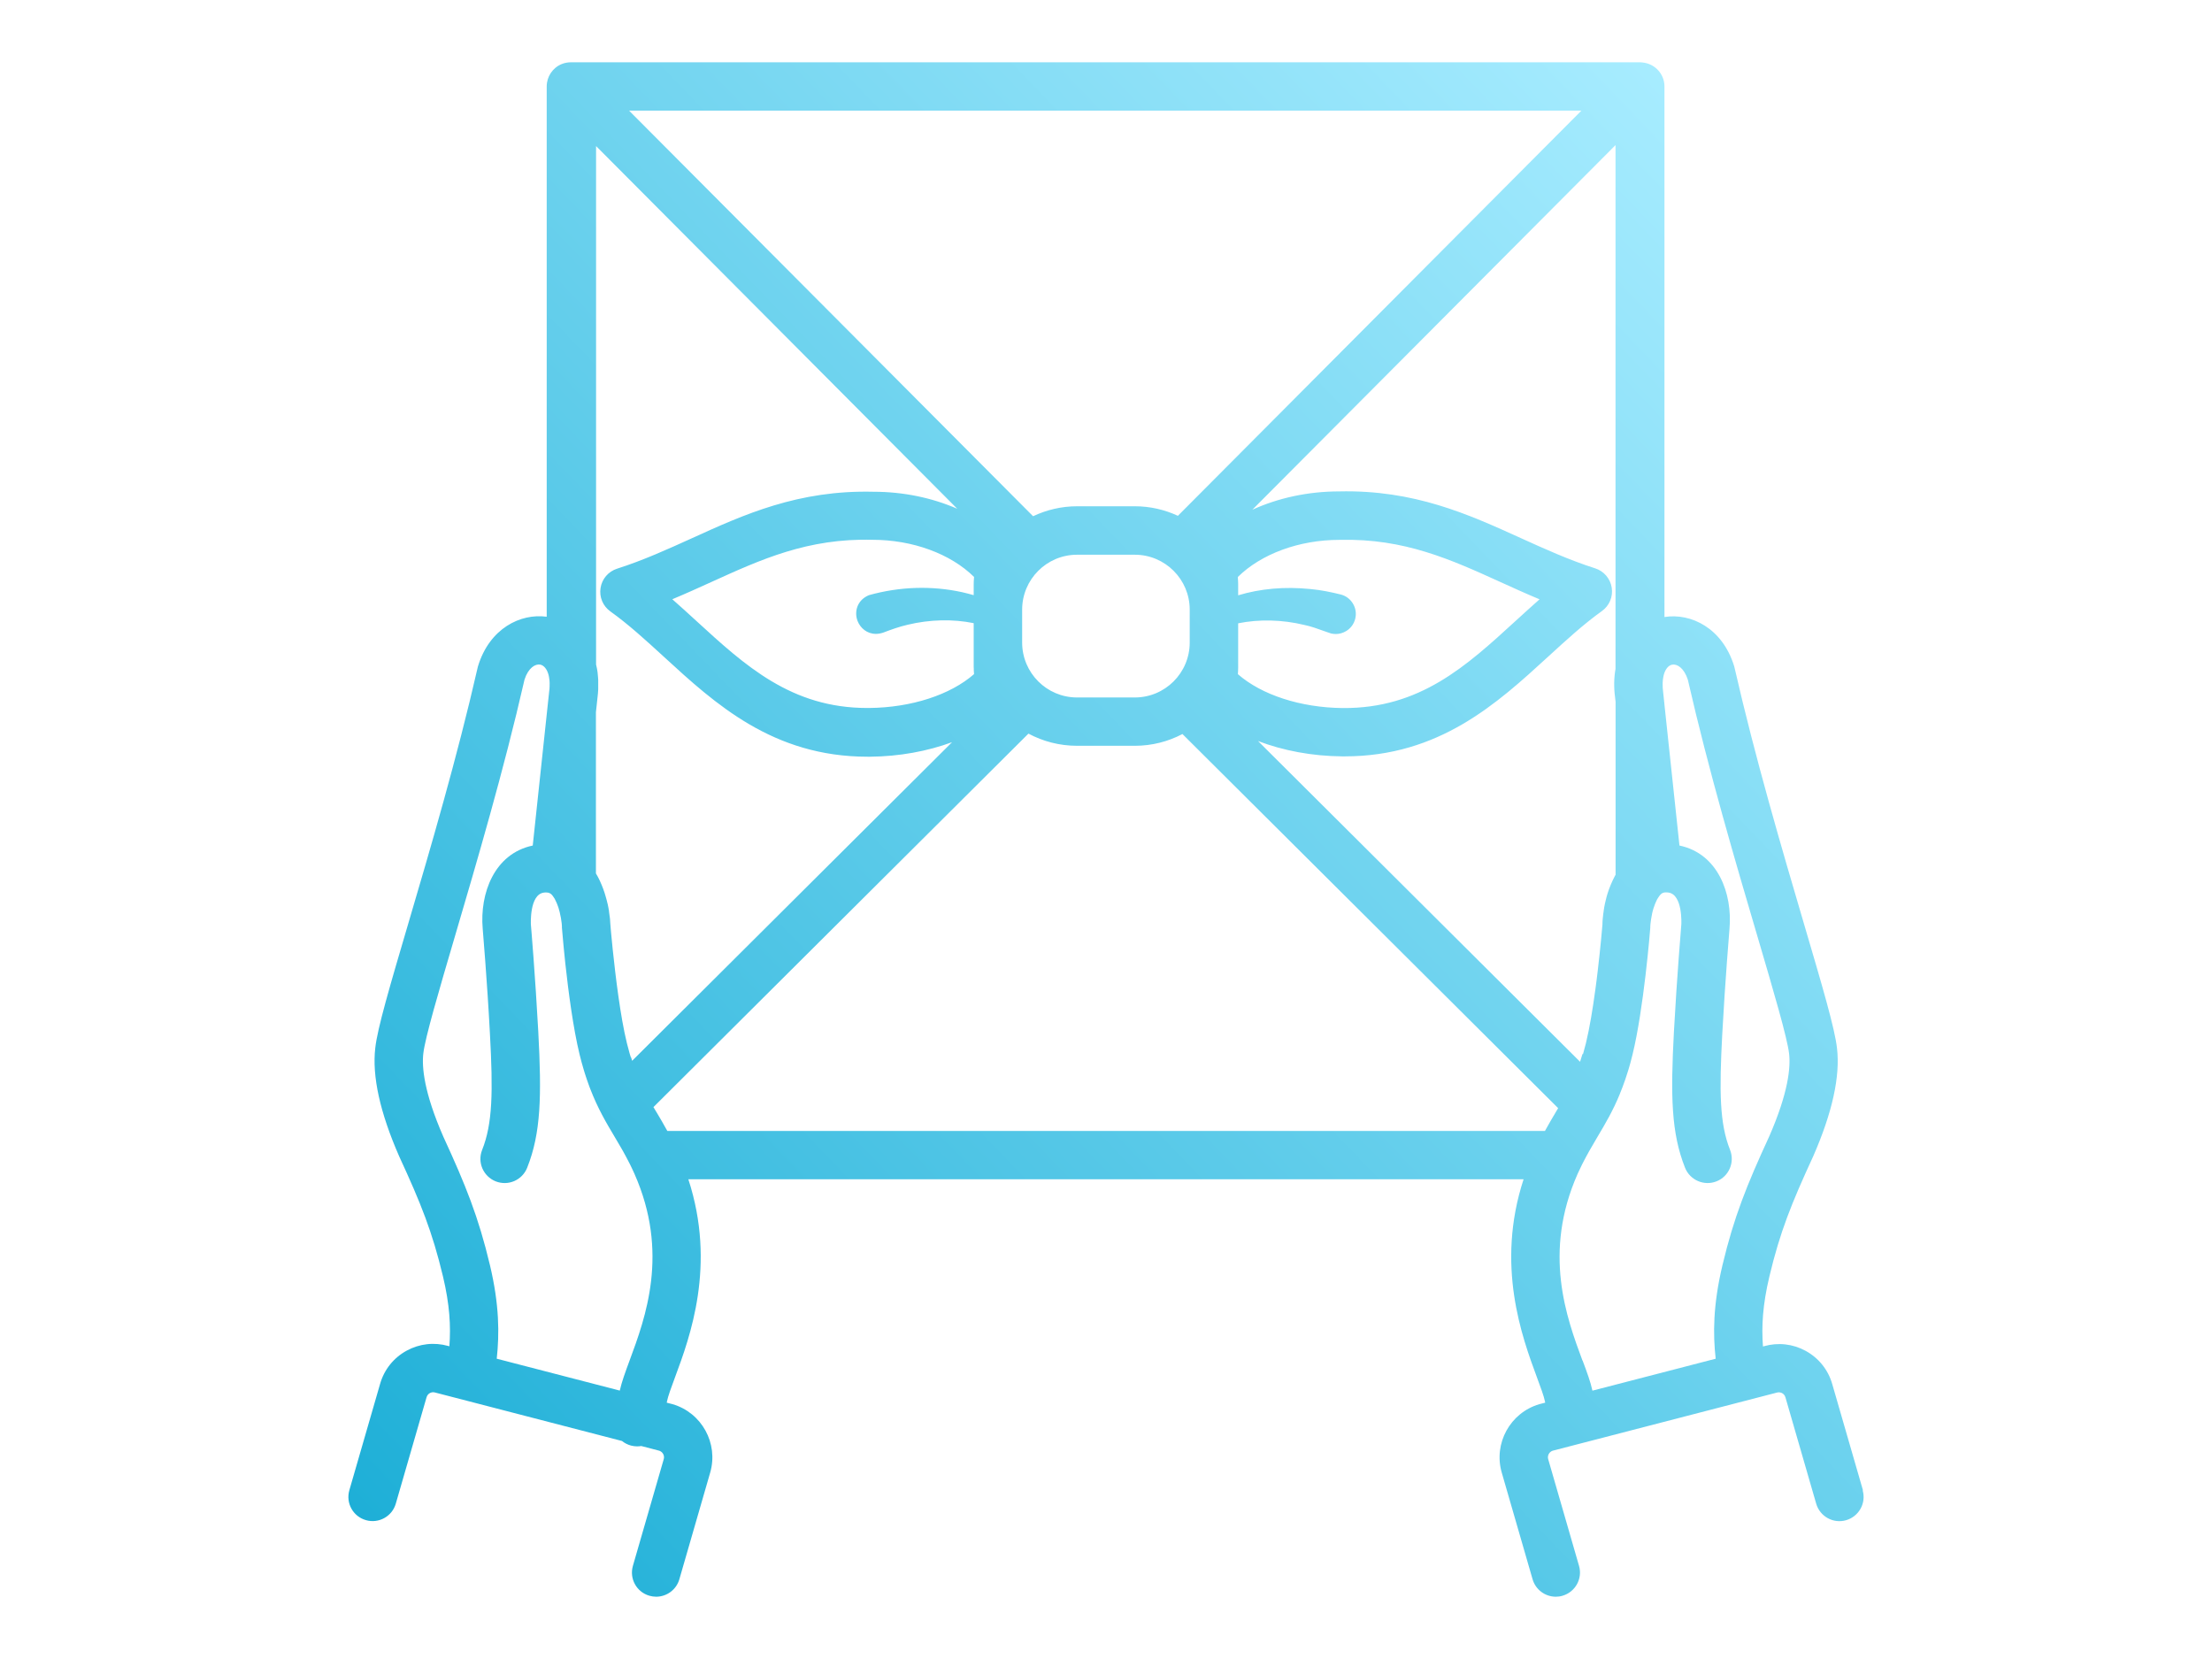 <svg width="320" height="240" viewBox="0 0 320 240" fill="none" xmlns="http://www.w3.org/2000/svg">
<path d="M269.51 215.61L265.06 200.22C264.47 198.16 263.1 196.46 261.23 195.43C259.37 194.41 257.23 194.17 255.19 194.75L255.04 194.79C254.82 191.88 254.99 188.77 255.97 184.66C257.5 178.22 259.16 174.11 262.31 167.27C265.07 160.97 266.23 155.7 265.75 151.64C265.43 148.77 263.64 142.7 260.93 133.5C257.8 122.87 253.91 109.65 250.94 96.64C250.92 96.56 250.9 96.48 250.88 96.4C249.19 90.85 244.61 88.65 240.79 89.26V12.51C240.79 10.69 239.39 9.21 237.62 9.04C237.56 9.04 237.49 9.03 237.43 9.02C237.38 9.02 237.34 9.01 237.29 9.01H82.69C82.69 9.01 82.64 9.01 82.61 9.01C82.15 9.01 81.69 9.09 81.25 9.27C79.94 9.81 79.09 11.09 79.09 12.51V89.22C75.3 88.7 70.82 90.9 69.15 96.38C69.13 96.46 69.1 96.54 69.09 96.62C66.12 109.63 62.23 122.86 59.1 133.48C56.39 142.68 54.6 148.76 54.29 151.6C53.81 155.68 54.97 160.95 57.76 167.31C60.89 174.09 62.54 178.2 64.08 184.64C65.06 188.75 65.23 191.85 65.01 194.76L64.86 194.72C62.82 194.14 60.68 194.38 58.82 195.4C56.94 196.43 55.58 198.13 54.99 200.19L50.54 215.58C50 217.44 51.07 219.38 52.93 219.91C54.79 220.45 56.73 219.37 57.26 217.52L61.71 202.13C61.81 201.8 62.02 201.62 62.19 201.53C62.36 201.44 62.62 201.35 62.95 201.45C62.99 201.46 63.02 201.47 63.06 201.48L89.98 208.46C90.36 208.77 90.81 209 91.31 209.13C91.6 209.2 91.89 209.24 92.17 209.24C92.37 209.24 92.58 209.22 92.77 209.19L95.38 209.87C95.88 210.04 96.17 210.58 96.02 211.09L91.56 226.52C91.02 228.38 92.09 230.32 93.95 230.85C94.27 230.94 94.6 230.99 94.92 230.99C96.44 230.99 97.84 229.99 98.28 228.46L102.74 213.03C103.96 208.81 101.52 204.37 97.31 203.14C97.27 203.13 97.24 203.12 97.2 203.11L96.46 202.92C96.46 202.92 96.46 202.89 96.46 202.88C96.47 202.83 96.48 202.78 96.49 202.73C96.64 201.97 97.11 200.71 97.65 199.25C99.81 193.43 103.65 183.05 99.58 170.6H220.41C216.34 183.04 220.19 193.43 222.34 199.25C222.88 200.71 223.35 201.97 223.5 202.73C223.51 202.78 223.52 202.83 223.53 202.88C223.53 202.89 223.53 202.91 223.53 202.92L222.79 203.11C222.79 203.11 222.72 203.13 222.68 203.14C218.47 204.38 216.03 208.81 217.25 213.03L221.71 228.46C222.15 229.99 223.55 230.99 225.07 230.99C225.39 230.99 225.72 230.95 226.04 230.85C227.9 230.31 228.97 228.37 228.43 226.52L223.97 211.09C223.82 210.58 224.11 210.04 224.61 209.87L256.94 201.49C256.94 201.49 257.01 201.47 257.05 201.46C257.38 201.36 257.65 201.46 257.81 201.54C257.98 201.63 258.19 201.81 258.29 202.14L262.74 217.53C263.28 219.39 265.22 220.46 267.07 219.92C268.93 219.38 270 217.44 269.46 215.59L269.51 215.61ZM228.93 152.48C228.89 152.63 228.85 152.76 228.8 152.9C228.73 153.14 228.65 153.37 228.58 153.6L181.99 107.2C185.63 108.59 189.79 109.38 194.16 109.42C194.28 109.42 194.4 109.42 194.53 109.42C208.22 109.42 216.58 101.76 223.97 94.99C226.61 92.57 229.1 90.29 231.74 88.4C232.82 87.63 233.37 86.32 233.16 85.01C232.95 83.7 232.03 82.62 230.77 82.22C226.98 81.01 223.42 79.39 219.98 77.83C212.41 74.39 204.58 70.84 193.72 71.09C189.21 71.09 184.91 72.04 181.17 73.74L233.71 20.99V96.76C233.6 97.39 233.53 98.07 233.52 98.78C233.52 98.81 233.52 98.85 233.52 98.88C233.52 99.17 233.52 99.46 233.54 99.76C233.56 100.11 233.59 100.47 233.64 100.82V100.84L233.68 101.18L233.72 101.52V126.54C233.66 126.64 233.61 126.74 233.56 126.84C233.54 126.89 233.51 126.93 233.49 126.98C233.42 127.11 233.36 127.23 233.3 127.36C233.3 127.37 233.3 127.38 233.29 127.39C233.29 127.4 233.28 127.42 233.27 127.43C233.25 127.47 233.23 127.5 233.22 127.54C233.15 127.7 233.08 127.86 233.01 128.02C233 128.05 232.98 128.08 232.97 128.12C232.9 128.28 232.84 128.45 232.78 128.61C232.77 128.64 232.76 128.67 232.75 128.69C232.69 128.86 232.63 129.03 232.58 129.19C232.58 129.21 232.57 129.23 232.56 129.25C232.53 129.34 232.5 129.43 232.48 129.52C232.46 129.58 232.45 129.64 232.43 129.7C232.43 129.72 232.42 129.74 232.41 129.76C232.41 129.78 232.4 129.79 232.4 129.81C232.37 129.93 232.34 130.05 232.31 130.17C232.29 130.24 232.27 130.31 232.26 130.38C232.22 130.54 232.19 130.69 232.15 130.85C232.15 130.85 232.15 130.87 232.15 130.88C232.13 131 232.1 131.11 232.08 131.22C232.08 131.26 232.06 131.3 232.06 131.34C232.06 131.34 232.06 131.36 232.06 131.37C232.06 131.41 232.05 131.45 232.04 131.49C232.02 131.6 232 131.7 231.99 131.81C231.99 131.81 231.99 131.83 231.99 131.84C231.99 131.89 231.98 131.94 231.97 131.99C231.95 132.1 231.94 132.21 231.92 132.31C231.92 132.33 231.92 132.34 231.92 132.36C231.89 132.6 231.86 132.81 231.85 133C231.85 133.01 231.85 133.03 231.85 133.04C231.85 133.13 231.84 133.21 231.83 133.28C231.83 133.31 231.83 133.33 231.83 133.36C231.83 133.43 231.83 133.49 231.82 133.55C231.82 133.55 231.82 133.56 231.82 133.57C231.82 133.63 231.82 133.69 231.82 133.73C231.78 134.2 231.54 137.05 231.13 140.5C231.12 140.61 231.1 140.72 231.09 140.82C231.05 141.15 231.01 141.48 230.97 141.81C230.94 142.09 230.9 142.37 230.86 142.65C230.84 142.82 230.82 142.99 230.79 143.17C230.42 145.91 229.96 148.73 229.43 150.91C229.29 151.46 229.15 151.98 229.01 152.48H228.93ZM91.25 152.93C91.2 152.76 91.15 152.59 91.09 152.41C90.95 151.93 90.82 151.44 90.69 150.91C89.74 147.05 89.04 141.16 88.64 137.36C88.44 135.44 88.32 134.05 88.3 133.73C88.3 133.64 88.29 133.49 88.27 133.33C88.27 133.33 88.27 133.32 88.27 133.31C88.27 133.31 88.27 133.29 88.27 133.28C88.27 133.2 88.26 133.11 88.25 133.01C88.25 133 88.25 132.98 88.25 132.97C88.22 132.66 88.17 132.28 88.1 131.85C88.1 131.85 88.1 131.85 88.1 131.83C88.1 131.81 88.1 131.8 88.1 131.78C88.08 131.66 88.06 131.54 88.03 131.41C88.03 131.39 88.03 131.38 88.03 131.36C88.03 131.32 88.01 131.27 88 131.23C87.98 131.11 87.95 131 87.93 130.88V130.86C87.91 130.79 87.89 130.71 87.87 130.64C87.84 130.52 87.82 130.4 87.78 130.27C87.75 130.16 87.72 130.05 87.69 129.94C87.67 129.88 87.66 129.83 87.64 129.77C87.64 129.74 87.63 129.72 87.62 129.69C87.6 129.62 87.57 129.54 87.55 129.46C87.55 129.44 87.54 129.41 87.53 129.39C87.51 129.32 87.49 129.26 87.47 129.19C87.45 129.13 87.43 129.07 87.41 129.01C87.39 128.94 87.36 128.86 87.33 128.79C87.31 128.73 87.29 128.67 87.27 128.61C87.23 128.51 87.19 128.4 87.15 128.3C87.13 128.24 87.11 128.19 87.08 128.13C87.07 128.09 87.05 128.06 87.04 128.02C86.99 127.91 86.94 127.79 86.89 127.68C86.86 127.6 86.82 127.53 86.79 127.45C86.79 127.44 86.78 127.42 86.77 127.41C86.72 127.31 86.67 127.2 86.62 127.1C86.58 127.02 86.53 126.93 86.49 126.85C86.46 126.8 86.44 126.75 86.41 126.7C86.41 126.69 86.4 126.68 86.39 126.67C86.36 126.62 86.34 126.58 86.31 126.53C86.27 126.47 86.24 126.41 86.21 126.35V103.03L86.43 100.98C86.49 100.54 86.52 100.12 86.54 99.71C86.54 99.69 86.54 99.67 86.54 99.64C86.54 99.51 86.54 99.38 86.54 99.25C86.54 98.99 86.54 98.72 86.54 98.47C86.54 98.43 86.54 98.4 86.54 98.36C86.54 98.21 86.52 98.07 86.51 97.93C86.49 97.71 86.47 97.5 86.45 97.29C86.45 97.24 86.43 97.19 86.43 97.14C86.41 97 86.38 96.86 86.36 96.72C86.33 96.53 86.29 96.35 86.24 96.17C86.24 96.15 86.24 96.12 86.23 96.1V21.13L138.48 73.6C134.83 72.01 130.68 71.14 126.37 71.14C115.48 70.87 107.64 74.43 100.06 77.88C96.62 79.44 93.06 81.06 89.27 82.27C88.01 82.67 87.08 83.75 86.88 85.06C86.67 86.37 87.22 87.68 88.3 88.45C90.94 90.34 93.43 92.62 96.07 95.04C103.45 101.81 111.81 109.47 125.51 109.47C125.63 109.47 125.75 109.47 125.88 109.47C130.12 109.43 134.16 108.68 137.73 107.37L91.45 153.46C91.4 153.3 91.35 153.15 91.3 152.98L91.25 152.93ZM140.87 96.58C140.87 96.89 140.88 97.21 140.91 97.52C137.5 100.51 131.87 102.36 125.75 102.42C125.65 102.42 125.55 102.42 125.45 102.42C114.48 102.42 107.8 96.3 100.74 89.83C99.6 88.79 98.45 87.73 97.26 86.69C99.2 85.88 101.07 85.03 102.9 84.2C110.07 80.94 116.85 77.84 126.22 78.09C132.04 78.09 137.52 80.12 140.91 83.46C140.91 83.48 140.91 83.5 140.91 83.53C140.88 83.87 140.86 84.21 140.86 84.55V86.1C140.34 85.95 139.8 85.81 139.19 85.67C134.81 84.71 130.17 84.85 125.7 86.1C123.96 86.83 123.56 88.53 124.06 89.83C124.46 90.86 125.43 91.7 126.71 91.7C127.05 91.7 127.41 91.64 127.79 91.51C128.89 91.09 130.08 90.66 131.3 90.38C134.5 89.61 137.85 89.53 140.86 90.15V96.57L140.87 96.58ZM147.87 92.96V88.19C147.87 83.81 151.43 80.25 155.81 80.25H164.17C168.55 80.25 172.11 83.81 172.11 88.19V92.96C172.11 97.34 168.55 100.9 164.17 100.9H155.81C151.43 100.9 147.87 97.34 147.87 92.96ZM179.08 97.5C179.1 97.2 179.12 96.89 179.12 96.59V90.17C182.14 89.56 185.49 89.63 188.7 90.41C189.66 90.61 190.6 90.95 191.51 91.28C191.84 91.4 192.17 91.52 192.55 91.64C192.78 91.69 193.01 91.72 193.24 91.72C193.77 91.72 194.29 91.57 194.75 91.29C195.41 90.89 195.88 90.25 196.06 89.49C196.24 88.74 196.12 87.96 195.71 87.3C195.31 86.64 194.67 86.17 193.91 85.99C192.64 85.68 191.12 85.35 189.54 85.21C185.84 84.84 182.35 85.15 179.12 86.12V84.56C179.12 84.21 179.1 83.87 179.07 83.53C179.07 83.51 179.07 83.49 179.07 83.47C182.46 80.13 187.93 78.1 193.76 78.1C193.79 78.1 193.82 78.1 193.85 78.1C203.15 77.87 209.91 80.95 217.08 84.21C218.91 85.04 220.78 85.89 222.72 86.7C221.54 87.74 220.38 88.8 219.24 89.84C212.11 96.37 205.4 102.52 194.24 102.43C188.13 102.37 182.5 100.52 179.08 97.53C179.08 97.53 179.08 97.51 179.08 97.5ZM170.4 74.62C168.5 73.74 166.4 73.24 164.17 73.24H155.81C153.53 73.24 151.38 73.77 149.45 74.68L91.01 16.01H228.77L170.4 74.62ZM94.95 160.86C94.81 160.62 94.67 160.39 94.53 160.16L148.78 106.13C150.88 107.25 153.27 107.89 155.81 107.89H164.17C166.66 107.89 169 107.27 171.06 106.19L225.41 160.31C225.3 160.49 225.2 160.67 225.09 160.85C224.59 161.7 224.05 162.6 223.5 163.61H96.54C95.99 162.6 95.45 161.7 94.95 160.85V160.86ZM71.86 196.56C72.25 192.99 72.25 188.79 70.88 183.03C69.22 176.05 67.37 171.46 64.14 164.45C61.33 158.03 61.01 154.37 61.24 152.4C61.49 150.15 63.49 143.34 65.81 135.46C68.95 124.78 72.87 111.49 75.88 98.31C76.43 96.61 77.45 96 78.17 96.15C78.67 96.26 79.14 96.77 79.37 97.68C79.39 97.76 79.41 97.84 79.42 97.92C79.45 98.05 79.47 98.2 79.48 98.35C79.48 98.41 79.49 98.47 79.5 98.53C79.51 98.71 79.52 98.91 79.51 99.11C79.51 99.16 79.51 99.21 79.51 99.27C79.51 99.53 79.48 99.8 79.44 100.09C79.44 100.09 79.44 100.09 79.44 100.1L79.09 103.37L77.07 122.32C71.49 123.49 69.39 129.27 69.83 134.34C69.83 134.41 70.47 141.79 70.88 149.61C71.33 157.92 71.27 162.54 69.75 166.35C69.03 168.15 69.91 170.18 71.71 170.9C73.51 171.61 75.54 170.74 76.26 168.94C78.26 163.92 78.37 158.58 77.87 149.23C77.44 141.29 76.81 133.81 76.8 133.75C76.8 133.71 76.57 129.42 78.67 129.13C78.82 129.11 78.95 129.1 79.06 129.11C79.16 129.11 79.24 129.12 79.32 129.14C79.52 129.19 79.63 129.27 79.71 129.33C79.8 129.4 79.88 129.5 79.96 129.6C80 129.65 80.03 129.7 80.07 129.76C80.12 129.83 80.17 129.9 80.22 129.98C80.24 130.02 80.26 130.05 80.28 130.09C80.3 130.12 80.32 130.16 80.33 130.2C80.38 130.29 80.43 130.39 80.47 130.49C80.5 130.56 80.53 130.62 80.56 130.69C80.61 130.82 80.66 130.95 80.71 131.09C80.74 131.16 80.76 131.23 80.79 131.31C80.84 131.48 80.89 131.65 80.93 131.82C80.93 131.85 80.95 131.88 80.96 131.91C81.11 132.53 81.21 133.13 81.26 133.59C81.27 133.73 81.29 133.86 81.29 133.99C81.29 134.01 81.29 134.03 81.29 134.04C81.29 134.1 81.29 134.15 81.29 134.21C81.29 134.24 81.29 134.31 81.31 134.42C81.34 134.76 81.4 135.48 81.49 136.45C81.51 136.68 81.54 136.93 81.56 137.19C81.6 137.59 81.64 138.02 81.69 138.48C81.72 138.79 81.76 139.12 81.79 139.45C82.22 143.4 82.92 148.76 83.85 152.56C83.95 152.95 84.04 153.32 84.14 153.69C84.17 153.82 84.21 153.94 84.25 154.07C84.31 154.29 84.38 154.52 84.44 154.73C84.49 154.9 84.54 155.06 84.59 155.23C84.64 155.41 84.7 155.58 84.76 155.75C84.81 155.91 84.87 156.07 84.92 156.23C84.99 156.43 85.06 156.63 85.13 156.82C85.17 156.93 85.21 157.05 85.25 157.16C85.29 157.27 85.34 157.39 85.38 157.5C86.48 160.36 87.7 162.42 88.9 164.43C89.24 165.01 89.58 165.57 89.91 166.15C89.99 166.3 90.08 166.44 90.16 166.59C90.28 166.81 90.41 167.04 90.53 167.27C90.63 167.46 90.73 167.65 90.83 167.84C90.94 168.06 91.05 168.28 91.17 168.5C91.37 168.92 91.58 169.34 91.78 169.8C96.85 181.24 93.38 190.61 91.08 196.82C90.47 198.47 89.94 199.91 89.66 201.17L71.83 196.55L71.86 196.56ZM228.93 196.83C226.63 190.63 223.16 181.26 228.23 169.81C228.44 169.35 228.64 168.92 228.85 168.5C228.96 168.28 229.07 168.07 229.18 167.86C229.28 167.66 229.39 167.45 229.5 167.26C229.62 167.04 229.74 166.82 229.86 166.6C229.95 166.44 230.04 166.29 230.13 166.13C230.46 165.56 230.79 165 231.12 164.43C232.21 162.6 233.32 160.73 234.34 158.25C234.34 158.25 234.34 158.24 234.34 158.23C234.48 157.9 234.61 157.55 234.75 157.2C234.77 157.15 234.79 157.1 234.8 157.05C234.9 156.79 234.99 156.52 235.09 156.25C235.14 156.11 235.18 155.97 235.23 155.83C235.29 155.64 235.36 155.44 235.42 155.24C235.47 155.08 235.52 154.93 235.57 154.77C235.63 154.56 235.69 154.34 235.76 154.12C235.8 153.98 235.84 153.84 235.88 153.69C235.98 153.32 236.08 152.95 236.17 152.56C237.79 145.96 238.71 134.68 238.74 134.2C238.74 134.15 238.74 134.09 238.74 134.05C238.74 134.04 238.74 134.02 238.74 134.01C238.74 133.89 238.76 133.76 238.77 133.63C238.81 133.24 238.89 132.7 239.01 132.13C239.01 132.1 239.02 132.06 239.03 132.03C239.07 131.86 239.12 131.68 239.17 131.51C239.18 131.47 239.19 131.42 239.21 131.38C239.26 131.21 239.32 131.05 239.38 130.9C239.4 130.84 239.42 130.78 239.45 130.72C239.49 130.61 239.54 130.5 239.59 130.4C239.63 130.31 239.68 130.21 239.72 130.12C239.77 130.03 239.82 129.95 239.88 129.87C239.93 129.79 239.98 129.7 240.04 129.63C240.13 129.51 240.22 129.4 240.32 129.32C240.45 129.21 240.67 129.03 241.36 129.12C243.46 129.41 243.23 133.7 243.23 133.73C243.23 133.8 242.59 141.28 242.16 149.23C241.66 158.58 241.77 163.91 243.77 168.94C244.49 170.73 246.52 171.61 248.32 170.9C250.12 170.19 250.99 168.15 250.28 166.35C248.76 162.54 248.71 157.92 249.15 149.61C249.57 141.78 250.2 134.41 250.2 134.34C250.64 129.27 248.54 123.49 242.96 122.32L240.79 101.95C240.79 101.95 240.79 101.94 240.79 101.93L240.69 100.98L240.59 100.03C240.54 99.65 240.52 99.3 240.53 98.96C240.53 98.9 240.53 98.85 240.53 98.79C240.54 98.48 240.57 98.19 240.63 97.91C240.65 97.83 240.66 97.75 240.68 97.67C240.91 96.77 241.38 96.26 241.88 96.16C242.6 96 243.62 96.62 244.17 98.32C247.18 111.5 251.09 124.78 254.24 135.46C256.56 143.34 258.56 150.15 258.82 152.42C259.05 154.37 258.73 158.03 255.95 164.39C252.69 171.46 250.84 176.06 249.18 183.03C247.81 188.79 247.8 192.99 248.2 196.56L230.37 201.18C230.1 199.92 229.57 198.48 228.95 196.83H228.93Z" fill="url(#paint0_linear_12103_72)"/>
<defs>
<linearGradient id="paint0_linear_12103_72" x1="58.32" y1="226.22" x2="260.53" y2="31.62" gradientUnits="userSpaceOnUse">
<stop stop-color="#1EAFD7"/>
<stop offset="1" stop-color="#A7ECFF"/>
</linearGradient>
</defs>
</svg>
